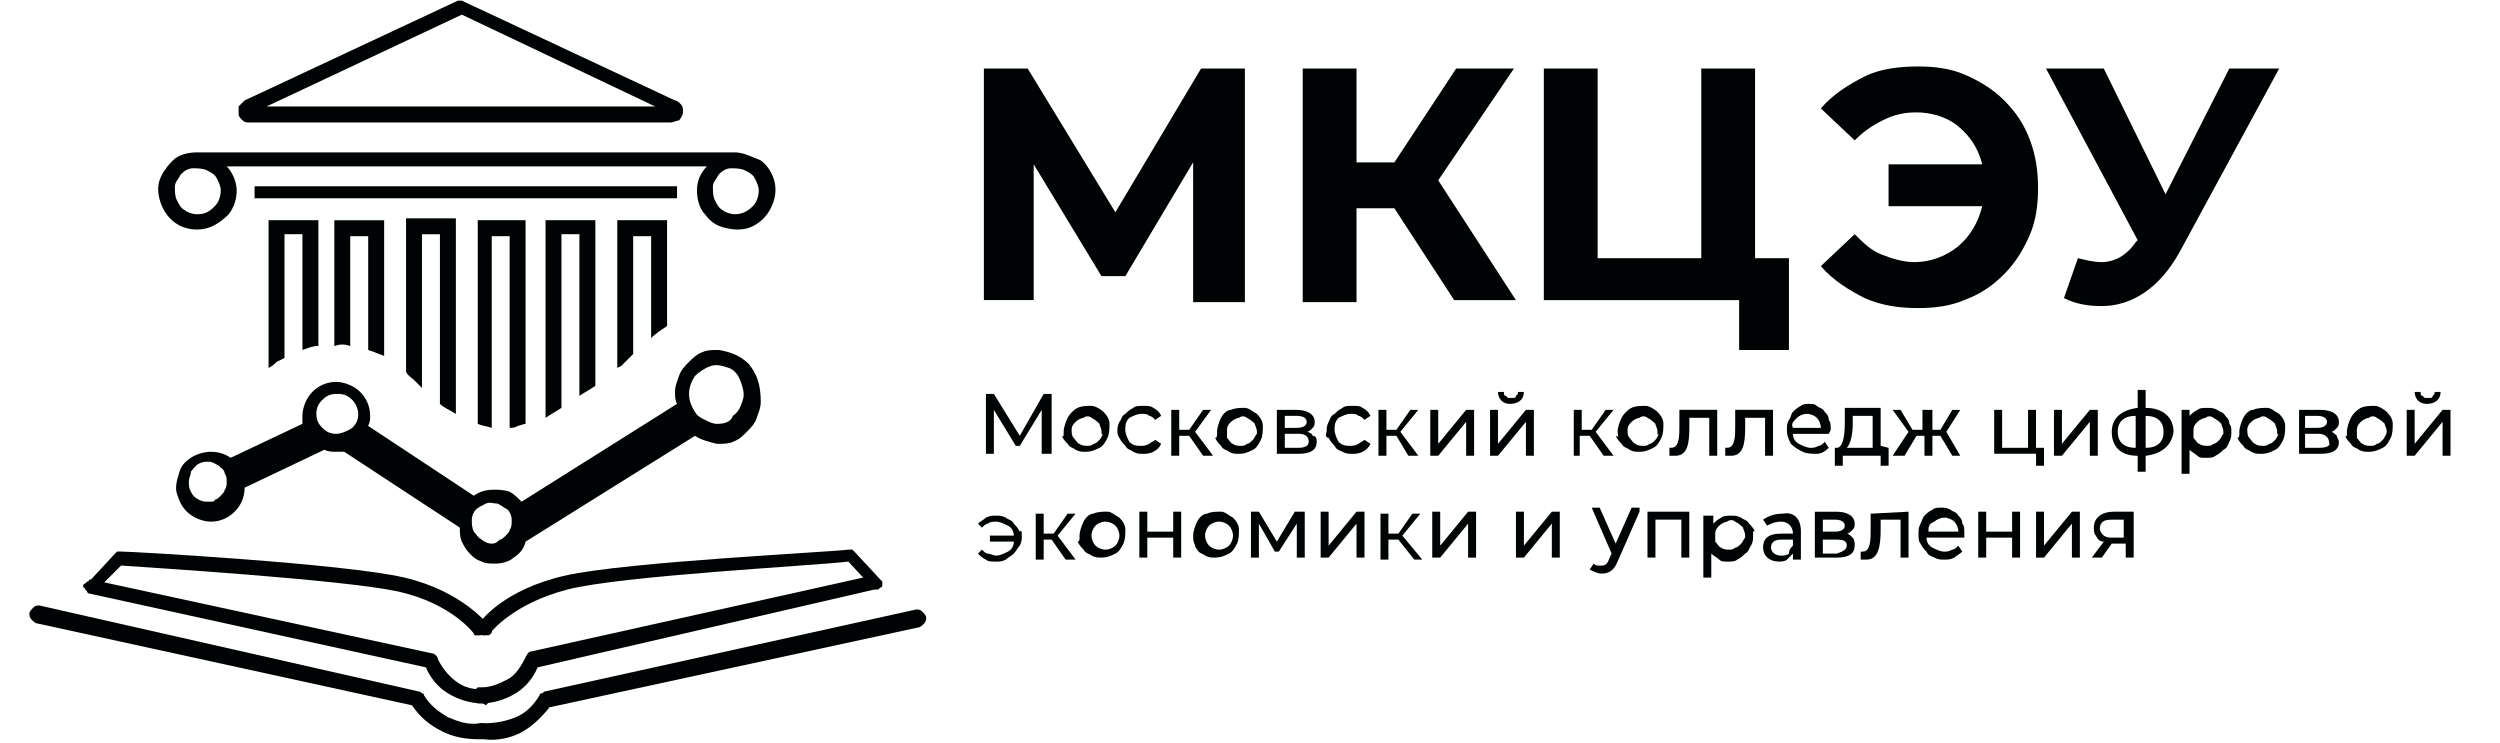 <?xml version="1.0" encoding="UTF-8"?> <svg xmlns="http://www.w3.org/2000/svg" id="_Слой_1" data-name="Слой 1" version="1.1" viewBox="0 0 612.78 182"><defs><style> .cls-1 { fill: #000303; stroke-width: 0px; } </style></defs><path class="cls-1" d="M292.45,74.04v-34.25l-16.61,27.89h-5.86l-16.61-27.4v33.27h-12.21V16.8h10.74l21.49,35.23,21-35.23h10.75v57.25h-12.7Z"></path><path class="cls-1" d="M341.78,51.05h-9.28v23h-13.19V16.8h13.19v23h9.28l15.14-23h14.16l-18.56,27.4,19.05,29.36h-15.14l-14.65-22.51Z"></path><path class="cls-1" d="M438.49,63.28v22.51h-12.21v-12.23h-47.87V16.8h13.19v46.48h25.4V16.8h13.19v46.48h8.3Z"></path><path class="cls-1" d="M499.55,46.15c0,3.91-.49,7.83-1.95,11.25-1.46,3.42-3.42,6.85-6.35,9.79-2.93,2.94-5.86,4.89-9.77,6.36-3.42,1.47-7.33,1.96-11.23,1.96-4.4,0-8.79-.49-13.19-2.45-3.91-1.96-7.82-4.4-10.75-7.83l8.3-7.83c1.95,1.96,3.91,3.91,6.35,4.89,2.44.98,5.37,1.96,8.3,1.96,3.91,0,7.82-1.47,10.75-3.91,2.93-2.45,4.88-5.87,5.86-9.79h-22.96v-10.27h22.96c-.98-3.91-2.93-6.85-5.86-9.3-2.93-2.45-6.84-3.43-10.26-3.43-2.93,0-5.37.49-8.3,1.96-2.93,1.47-4.89,2.94-6.84,4.89l-8.3-7.83c2.93-3.42,6.84-5.87,10.75-7.83,3.91-1.96,8.79-2.45,13.19-2.45,3.91,0,7.82.49,11.23,1.96,3.42,1.47,6.84,3.43,9.77,6.36,2.93,2.94,4.88,5.87,6.35,9.79,1.47,3.91,1.95,7.83,1.95,11.74Z"></path><path class="cls-1" d="M558.65,16.8l-24.42,45.01c-4.88,8.81-11.72,13.21-19.05,13.21-3.42,0-6.35-.49-9.28-1.96l3.42-9.79c1.95.49,3.91.98,5.86.98,1.46,0,3.42-.49,4.88-1.47,1.46-.98,2.44-1.96,3.42-3.42l.49-.49-22.47-42.08h14.16l15.14,30.82,15.63-30.82h12.21Z"></path><path class="cls-1" d="M255.33,111.23v-10.76l-5.37,8.81h-.98l-5.37-8.81v10.76h-1.95v-14.68h1.95l6.35,10.27,5.86-10.27h1.95v14.68h-2.44Z"></path><path class="cls-1" d="M260.71,105.85c0-.98.49-2.45.98-3.43.49-.98,1.46-1.96,2.44-2.45.98-.49,2.44-.49,3.42-.49s2.44.98,2.93,1.47c.98.98,1.47,1.96,1.47,2.93s0,2.45-.49,3.43c-.49.98-.98,1.96-1.95,2.45-.98.49-1.95.98-3.42.98-.98,0-1.47,0-2.44-.49-.49-.49-1.46-.49-1.95-1.47-.49-.49-.98-.98-1.47-1.96.49.49.49,0,.49-.98ZM269.99,105.85c0-.98-.49-1.47-.49-1.96-.49-.49-.98-.98-1.95-1.47-.49-.49-1.46-.49-1.95,0-.49,0-1.46.49-1.95.98-.49.49-.98.98-.98,1.96,0,.49,0,1.47.49,1.96.49.49.98,1.47,1.47,1.47.49.49,1.47.49,1.95.49s.98,0,1.46-.49c.49,0,.98-.49,1.47-.98.49-.49.49-.98.98-1.47-.49.49-.49,0-.49-.49Z"></path><path class="cls-1" d="M273.89,105.85c0-.98,0-1.47.49-2.45.49-.49.49-1.47,1.46-1.96.49-.49.98-.98,1.95-1.47.49-.49,1.46-.49,2.44-.49s1.95,0,2.44.49c.98.49,1.47.98,1.95,1.96l-1.46.98c-.49-.49-.98-.98-1.47-.98-.49-.49-.98-.49-1.95-.49s-1.95.49-2.93.98c-.98.98-.98,1.96-.98,2.94s.49,1.96.98,2.94c.98.98,1.95.98,2.93.98.49,0,.98,0,1.95-.49.49-.49.98-.49,1.47-.98l1.46.98c-.49.98-.98,1.47-1.95,1.96-.98.49-1.95.49-2.44.49-.98,0-1.46,0-2.44-.49-.49-.49-1.46-.49-1.95-1.47-.49-.49-.98-.98-1.46-1.96,0,0-.49-.49-.49-1.47Z"></path><path class="cls-1" d="M291.48,106.82h-2.44v4.89h-1.95v-11.25h1.95v4.89h2.44l3.42-4.89h1.95l-3.91,5.38,4.4,5.87h-2.44l-3.42-4.89Z"></path><path class="cls-1" d="M298.31,105.85c0-.98.49-2.45.98-3.43.49-.98,1.46-1.96,2.44-1.96.98-.49,2.44-.49,3.42-.49s1.95.98,2.93,1.47c.98.98,1.46,1.96,1.46,2.94s0,2.45-.49,3.43c-.49.98-.98,1.96-1.95,2.45-.98.49-1.95.98-3.42.98-.98,0-1.47,0-2.44-.49-.49-.49-1.47-.49-1.95-1.47-.49-.49-.98-.98-1.46-1.96.49,0,.49-.49.49-1.47ZM308.08,105.85c0-.98-.49-1.47-.49-1.96-.49-.49-.98-.98-1.95-1.47-.49-.49-1.46-.49-1.95,0-.49,0-1.47.49-1.95.98s-.98.98-.98,1.96v1.96c.49.49.98,1.47,1.46,1.47.49.49,1.47.49,1.95.49s.98,0,1.46-.49c.49,0,.98-.49,1.47-.98.49-.49.49-.98.98-1.47,0,.49,0,0,0-.49Z"></path><path class="cls-1" d="M322.74,108.29c0,1.96-1.47,2.94-4.4,2.94h-5.37v-10.76h4.88c2.44,0,4.4.98,4.4,2.94,0,.49,0,.98-.49,1.47-.49.49-.98.98-1.47.98.49,0,1.47.49,1.47.98.98,0,.98.98.98,1.47ZM314.92,104.87h2.93c1.47,0,2.44-.49,2.44-1.47s-.98-1.47-2.44-1.47h-2.93v2.94ZM320.78,108.29c0-.98-.49-1.96-2.44-1.96h-3.42v3.43h3.42c1.47,0,2.44-.49,2.44-1.47Z"></path><path class="cls-1" d="M325.18,105.85c0-.98,0-1.47.49-2.45.49-.98.49-1.47,1.46-1.96.49-.49.98-.98,1.95-1.47.49-.49,1.46-.49,2.44-.49s1.95,0,2.44.49c.98.49,1.47.98,1.95,1.96l-1.46.98c-.49-.49-.98-.98-1.47-.98-.49-.49-.98-.49-1.95-.49s-1.95.49-2.93.98c-.98.98-.98,1.96-.98,2.94s.49,1.96.98,2.94c.98.98,1.95.98,2.93.98.49,0,.98,0,1.95-.49.49-.49.98-.49,1.47-.98l1.46.98c-.49.98-.98,1.47-1.95,1.96-.98.49-1.95.49-2.44.49-.98,0-1.46,0-2.44-.49-.98-.49-1.47-.49-1.95-1.47-.49-.49-.98-.98-1.46-1.96-.49,0-.98-.49-.49-1.47Z"></path><path class="cls-1" d="M342.27,106.82h-2.44v4.89h-1.95v-11.25h1.95v4.89h2.44l3.42-4.89h1.95l-4.4,5.38,4.4,5.87h-2.44l-2.93-4.89Z"></path><path class="cls-1" d="M350.58,100.46h1.95v8.32l6.84-8.32h1.95v11.25h-1.95v-8.32l-6.84,8.32h-1.95v-11.25Z"></path><path class="cls-1" d="M365.23,100.46h1.95v8.32l6.84-8.32h1.95v11.25h-1.95v-8.32l-6.84,8.32h-1.95v-11.25ZM367.18,96.06h1.46v.49s0,.49.49.49l.49.49h1.46s.49,0,.49-.49l.49-.49v-.49h1.46c0,1.96-1.46,2.94-3.42,2.94s-2.93-1.47-2.93-2.94Z"></path><path class="cls-1" d="M389.65,106.82h-2.44v4.89h-1.46v-11.25h1.95v4.89h2.44l3.42-4.89h1.95l-4.4,5.38,4.4,5.87h-2.44l-3.42-4.89Z"></path><path class="cls-1" d="M396.49,105.85c0-.98.49-2.45.98-3.43.49-.98,1.47-1.96,2.44-2.45.98-.49,2.44-.49,3.42-.49s2.44.98,2.93,1.47c.98.98,1.46,1.96,1.46,2.93s0,2.45-.49,3.43c-.49.98-.98,1.96-1.95,2.45-.98.49-1.95.98-3.42.98-.98,0-1.47,0-2.44-.49-.49-.49-1.46-.49-1.95-1.47-.49-.49-.98-.98-1.46-1.96.98.49.49,0,.49-.98ZM406.26,105.85c0-.98-.49-1.47-.49-1.96-.49-.49-.98-.98-1.95-1.47-.49-.49-1.46-.49-1.95,0-.49,0-1.47.49-1.95.98-.49.49-.98.98-.98,1.96s0,1.47.49,1.96c.49.49.98,1.47,1.46,1.47.49.49,1.46.49,1.95.49s.98,0,1.46-.49c.49,0,.98-.49,1.46-.98.49-.49.49-.98.98-1.47-.49.49-.49,0-.49-.49Z"></path><path class="cls-1" d="M420.91,100.46v11.25h-1.95v-9.3h-4.88v2.45c0,3.91-.49,6.85-3.42,6.85h-1.46v-1.96h.49c1.95,0,1.95-2.94,1.95-5.38v-3.92h9.28Z"></path><path class="cls-1" d="M434.59,100.46v11.25h-1.95v-9.3h-4.88v2.45c0,3.91-.49,6.85-3.42,6.85h-1.46v-1.96h.49c1.95,0,1.95-2.94,1.95-5.38v-3.92h9.28Z"></path><path class="cls-1" d="M448.26,106.34h-8.79c0,.98.49,1.96,1.46,2.45.98.49,1.95.98,2.93.98.49,0,.98,0,1.95-.49.49,0,.98-.49,1.46-.98l.98,1.47c-.98.98-1.95,1.47-2.93,1.47s-2.44,0-3.42-.49c-.98-.49-1.95-.98-2.93-1.96-.49-.98-.98-1.96-.98-3.42,0-.98,0-1.47.49-2.45.49-.49.49-1.47.98-1.96.49-.49.98-.98,1.95-1.47.49-.49,1.46-.49,1.95-.49.98,0,1.46,0,1.95.49.49.49,1.47.49,1.95,1.47.49.49.98.98.98,1.96.49.49.49,1.47.49,2.45l-.49.98ZM439.47,104.87h6.84c0-.98-.49-1.96-.98-2.45-.49-.49-1.46-.98-2.44-.98s-1.95.49-2.44.98c-.98.98-1.47,1.47-.98,2.45Z"></path><path class="cls-1" d="M462.92,109.76v4.4h-1.95v-2.45h-9.28v2.45h-1.95v-4.4h.49c1.46,0,1.95-2.94,1.95-5.87v-3.91h8.79v9.3l1.95.49ZM452.66,109.76h6.35v-7.83h-4.88v1.96c0,2.45-.49,4.89-1.46,5.87Z"></path><path class="cls-1" d="M475.61,106.82h-1.95v4.89h-1.95v-4.89h-1.95l-2.93,4.89h-2.93l3.91-5.87-3.91-5.38h1.95l2.93,4.89h2.44v-4.89h2.44v4.89h1.95l2.93-4.89h1.95l-3.42,5.38,3.42,5.87h-1.95l-2.93-4.89Z"></path><path class="cls-1" d="M501.01,109.76v4.4h-1.95v-2.94h-10.26v-10.76h1.95v9.3h6.35v-9.3h1.95v9.3h1.95Z"></path><path class="cls-1" d="M503.45,100.46h1.95v8.32l6.84-8.32h1.95v11.25h-1.95v-8.32l-6.84,8.32h-1.95v-11.25Z"></path><path class="cls-1" d="M525.92,111.72v3.91h-1.95v-3.91c-4.39,0-6.35-2.45-6.35-5.87s2.44-5.38,6.35-5.87v-4.4h1.95v4.4c4.4,0,6.84,2.45,6.84,5.87-.49,3.43-2.93,5.38-6.84,5.87ZM523.48,109.76v-7.83c-2.93,0-4.4,1.47-4.4,3.91s1.46,3.92,4.4,3.92ZM530.32,105.85c0-2.45-1.47-3.91-4.4-3.91v7.83c2.93,0,4.4-1.47,4.4-3.92Z"></path><path class="cls-1" d="M546.93,105.85c0,.98,0,1.47-.49,2.45-.49.98-.49,1.47-1.47,1.96-.49.49-.98.98-1.95,1.47-.49.49-1.46.49-2.44.49s-1.46,0-1.95-.49c-.49-.49-1.46-.98-1.95-1.47v5.87h-1.95v-15.66h1.95v1.47c.49-.49.98-.98,1.95-1.47.49-.49,1.47-.49,2.44-.49s1.47,0,2.44.49c.49.49,1.46.49,1.95,1.47.49.49.98.98.98,1.96.49.49.49.98.49,1.96ZM544.97,105.85c0-.98-.49-1.47-.49-1.96-.49-.49-.98-.98-1.95-1.47-.49-.49-1.47-.49-1.95,0-.49,0-1.46.49-1.95.98-.49.49-.98.98-.98,1.96v1.96c.49.49.98,1.47,1.47,1.47.49.49,1.46.49,1.95.49s.98,0,1.47-.49c.49,0,.98-.49,1.46-.98.49-.49.49-.98.98-1.47,0,.49,0,0,0-.49Z"></path><path class="cls-1" d="M548.88,105.85c0-.98.49-2.45.98-3.43.49-.98,1.47-1.96,2.44-1.96.98-.49,2.44-.49,3.42-.49s1.95.98,2.93,1.47c.98.98,1.47,1.96,1.47,2.94s0,2.45-.49,3.43c-.49.98-.98,1.96-1.95,2.45s-1.95.98-3.42.98c-.98,0-1.47,0-2.44-.49-.49-.49-1.46-.49-1.95-1.47-.49-.49-.98-.98-1.47-1.96.49,0,.49-.49.49-1.47ZM558.16,105.85c0-.98-.49-1.47-.49-1.96-.49-.49-.98-.98-1.95-1.47-.49-.49-1.47-.49-1.95,0-.49,0-1.47.49-1.95.98-.49.49-.98.98-.98,1.96,0,.49,0,1.47.49,1.96.49.49.98,1.47,1.46,1.47.49.49,1.47.49,1.95.49s.98,0,1.46-.49c.49,0,.98-.49,1.47-.98.49-.49.49-.98.98-1.47-.49.49-.49,0-.49-.49Z"></path><path class="cls-1" d="M573.3,108.29c0,1.96-1.47,2.94-4.4,2.94h-5.37v-10.76h5.37c2.44,0,4.4.98,4.4,2.94,0,.49,0,.98-.49,1.47-.49.49-.98.98-1.47.98.49,0,.98.49,1.47.98,0,.49.49.98.49,1.47ZM565,104.87h2.93c1.47,0,2.44-.49,2.44-1.47s-.98-1.47-2.44-1.47h-2.93v2.94ZM570.86,108.29c0-.98-.98-1.96-2.44-1.96h-3.42v3.43h3.42c1.95,0,2.93-.49,2.44-1.47Z"></path><path class="cls-1" d="M575.25,105.85c0-.98.49-2.45.98-3.43.49-.98,1.47-1.96,2.44-2.45.98-.49,2.44-.49,3.42-.49s2.44.98,2.93,1.47c.98.98,1.47,1.96,1.47,2.93s0,2.45-.49,3.43c-.49.98-.98,1.96-1.95,2.45-.98.49-1.95.98-3.42.98-.98,0-1.47,0-2.44-.49-.49-.49-1.46-.49-1.95-1.47-.49-.49-.98-.98-1.47-1.96.49.49.49,0,.49-.98ZM585.02,105.85c0-.98-.49-1.47-.49-1.96-.49-.49-.98-.98-1.95-1.47-.49-.49-1.46-.49-1.95,0-.49,0-1.47.49-1.95.98-.49.49-.98.98-.98,1.96v1.96c.49.49.98,1.47,1.46,1.47.49.49,1.47.49,1.95.49s.98,0,1.46-.49c.49,0,.98-.49,1.47-.98.49-.49.49-.98.98-1.47-.49.49,0,0,0-.49Z"></path><path class="cls-1" d="M589.91,100.46h1.95v8.32l6.84-8.32h1.95v11.25h-1.95v-8.32l-6.84,8.32h-1.95v-11.25ZM591.86,96.06h1.47v.49s0,.49.49.49l.49.49h1.47s.49,0,.49-.49l.49-.49v-.49h1.46c0,1.96-1.46,2.94-3.42,2.94s-2.93-1.47-2.93-2.94Z"></path><path class="cls-1" d="M250.45,131.29c0,.98,0,1.47-.49,2.45-.49.49-.98,1.47-1.47,1.96-.49.49-1.46.98-1.95,1.47-.98.49-1.46.49-2.44.49s-1.95,0-2.44-.49c-.98-.49-1.46-.98-1.95-1.47l.98-.98c.49.49.98.98,1.47.98s1.47.49,1.95.49c.98,0,1.95-.49,2.93-.98.98-.49,1.46-1.47,1.46-2.45h-5.86v-1.47h5.86c0-.98-.49-1.96-1.46-2.45s-1.95-.98-2.93-.98c-.49,0-1.46,0-1.95.49-.49,0-.98.49-1.47.98l-.98-.98c.49-.49,1.47-.98,1.95-1.47.98-.49,1.46-.49,2.44-.49s1.46,0,2.44.49c.49.49,1.47.49,1.95,1.47.49.49.98.98,1.47,1.96.49-.49.49,0,.49.98Z"></path><path class="cls-1" d="M257.77,132.27h-1.95v4.89h-1.95v-11.25h1.95v4.89h2.44l3.42-4.89h1.95l-4.4,5.38,4.4,5.87h-2.44l-3.42-4.89Z"></path><path class="cls-1" d="M264.61,131.29c0-.98.49-2.45.98-3.43.49-.98,1.47-1.96,2.44-1.96.98-.49,2.44-.49,3.42-.49s1.95.98,2.93,1.47c.98.98,1.46,1.96,1.46,2.93s0,2.45-.49,3.43c-.49.98-.98,1.96-1.95,2.45-.98.49-1.95.98-3.42.98-.98,0-1.46,0-2.44-.49-.49-.49-1.46-.49-1.95-1.47-.49-.49-.98-.98-1.46-1.96.49,0,.49-.49.49-1.47ZM274.38,131.29c0-.98-.49-1.96-.98-2.45-.49-.49-1.47-.98-2.44-.98s-1.95.49-2.44.98c-.49.49-.98,1.47-.98,2.45s.49,1.96.98,2.45c.49.49,1.46.98,2.44.98s1.95-.49,2.44-.98c.49-.49.98-1.47.98-2.45Z"></path><path class="cls-1" d="M279.27,125.42h1.95v4.89h6.35v-4.89h1.95v11.25h-1.95v-4.89h-6.35v4.89h-1.95v-11.25Z"></path><path class="cls-1" d="M292.45,131.29c0-.98.49-2.45.98-3.43.49-.98,1.46-1.96,2.44-1.96.98-.49,2.44-.49,3.42-.49s1.95.98,2.93,1.47c.98.98,1.47,1.96,1.47,2.93s0,2.45-.49,3.43c-.49.98-.98,1.96-1.95,2.45-.98.49-1.95.98-3.42.98-.98,0-1.47,0-2.44-.49-.49-.49-1.46-.49-1.95-1.47,0,0-.49-.49-.49-.98-.49-.98-.49-1.47-.49-2.45ZM302.22,131.29c0-.98-.49-1.96-.98-2.45-.49-.49-1.47-.98-2.44-.98s-1.95.49-2.44.98c-.49.49-.98,1.47-.98,2.45s.49,1.96.98,2.45c.49.49,1.47.98,2.44.98s1.95-.49,2.44-.98c.49-.49.98-1.47.98-2.45Z"></path><path class="cls-1" d="M319.81,125.42v11.25h-1.95v-8.32l-4.4,6.85h-.98l-3.91-6.85v8.32h-1.95v-11.25h1.95l4.4,7.34,4.4-7.34h2.44Z"></path><path class="cls-1" d="M323.71,125.42h1.95v8.32l6.84-8.32h1.95v11.25h-1.95v-8.32l-6.84,8.32h-1.95v-11.25Z"></path><path class="cls-1" d="M342.76,132.27h-2.44v4.89h-1.95v-11.25h1.95v4.89h2.44l3.42-4.89h1.95l-4.4,5.38,4.88,5.87h-1.95l-3.91-4.89Z"></path><path class="cls-1" d="M351.06,125.42h1.95v8.32l6.84-8.32h1.95v11.25h-1.95v-8.32l-6.84,8.32h-1.95v-11.25Z"></path><path class="cls-1" d="M371.58,125.42h1.95v8.32l6.84-8.32h1.95v11.25h-1.95v-8.32l-6.84,8.32h-1.95v-11.25Z"></path><path class="cls-1" d="M401.86,125.42l-5.37,12.23c-.98,2.45-2.44,2.94-3.91,2.94-.98,0-1.95-.49-2.93-.98l.98-1.47q.49.49.98.49h.98c.98,0,1.47-.49,1.95-1.96l.49-.98-4.88-11.25h1.95l3.91,8.81,3.91-8.81h1.95v.98Z"></path><path class="cls-1" d="M414.07,125.42v11.25h-1.95v-9.3h-6.35v9.3h-1.95v-11.25h10.26Z"></path><path class="cls-1" d="M429.7,131.29c0,.98,0,1.47-.49,2.45-.49.49-.49,1.47-1.46,1.96-.49.49-.98.98-1.95,1.47-.49.49-1.46.49-2.44.49s-1.47,0-1.95-.49c-.49-.49-1.46-.98-1.95-1.47v5.87h-1.95v-15.17h2.44v1.96c.49-.49.98-.98,1.95-1.47.49-.49,1.47-.49,2.44-.49s1.46,0,2.44.49c.49.49,1.47.49,1.95,1.47.49.49.98.98,1.46,1.96-.49-.49-.49,0-.49.98ZM427.75,131.29c0-.98-.49-1.47-.49-1.96-.49-.49-.98-.98-1.95-1.47-.49-.49-1.47-.49-1.95,0-.49,0-1.47.49-1.95.98-.49.49-.98.98-.98,1.96v1.96c.49.49.98,1.47,1.47,1.47.49.49,1.47.49,1.95.49s.98,0,1.47-.49c.49,0,.98-.49,1.46-.98.49-.49.49-.98.98-1.47,0,.49,0,0,0-.49Z"></path><path class="cls-1" d="M441.42,130.31v6.85h-1.95v-1.47c-.49.49-.98.98-1.46,1.47-.49.49-1.46.49-1.95.49-2.44,0-3.91-1.47-3.91-3.42s.98-3.43,4.4-3.43h2.93c0-1.47-.98-2.94-2.93-2.94-1.47,0-2.44.49-3.42.98l-.98-1.47c1.46-.98,2.93-1.47,4.88-1.47,2.44-.49,4.4.98,4.4,4.4ZM439.47,133.74v-1.47h-2.93c-1.95,0-2.44.98-2.44,1.96s.98,1.96,2.44,1.96c.49,0,1.46,0,1.95-.49,0-.98.49-1.47.98-1.96Z"></path><path class="cls-1" d="M454.61,133.74c0,1.96-1.47,2.94-4.4,2.94h-5.37v-11.25h5.37c2.44,0,4.4.98,4.4,2.94,0,.49,0,.98-.49,1.47-.49.49-.98.98-1.46.98.49,0,.98.49,1.46.98.49.49.49,1.47.49,1.96ZM446.8,130.31h2.93c1.47,0,2.44-.49,2.44-1.47s-.98-1.47-2.44-1.47h-2.93v2.94ZM452.66,133.74c0-.98-.49-1.47-2.44-1.47h-3.42v3.42h3.42c1.46-.49,2.44-.98,2.44-1.96Z"></path><path class="cls-1" d="M467.8,125.42v11.25h-1.95v-9.3h-4.88v2.45c0,3.91-.49,7.34-3.42,7.34h-1.47v-1.96h.49c1.95,0,1.95-2.94,1.95-5.38v-3.91l9.28-.49Z"></path><path class="cls-1" d="M481.48,131.78h-9.28c0,.98.49,1.96,1.46,2.45.98.49,1.95.98,2.93.98.49,0,.98,0,1.95-.49.49,0,.98-.49,1.46-.98l.98,1.47c-.49.49-1.47.98-1.95,1.47-.98.49-1.47.49-2.44.49s-1.46,0-2.44-.49c-.98-.49-1.47-.49-1.95-1.47-.49-.49-.98-.98-1.46-1.96-.49-.49-.49-1.47-.49-2.45s0-1.47.49-2.45c.49-.98.49-1.47.98-1.96.49-.49.98-.98,1.95-1.47.49-.49,1.47-.49,1.95-.49.98,0,1.46,0,2.44.49.49.49,1.47.49,1.95,1.47.49.49.98.98.98,1.96.49.49.49,1.47.49,2.45v.98ZM472.68,130.31h7.33c0-.98-.49-1.96-.98-2.45-.49-.49-1.47-.98-2.44-.98s-1.95.49-2.44.98c-1.47.49-1.46,1.47-1.46,2.45Z"></path><path class="cls-1" d="M484.89,125.42h1.95v4.89h6.35v-4.89h1.95v11.25h-1.95v-4.89h-6.35v4.89h-1.95v-11.25Z"></path><path class="cls-1" d="M499.06,125.42h1.95v8.32l6.84-8.32h1.95v11.25h-1.95v-8.32l-6.84,8.32h-1.95v-11.25Z"></path><path class="cls-1" d="M522.99,125.42v11.25h-1.95v-3.43h-3.42l-2.44,3.43h-2.44l2.93-3.91c-.98,0-1.46-.49-1.95-1.47-.49-.49-.49-1.47-.49-1.96,0-2.45,1.95-3.91,4.88-3.91h4.89ZM517.62,131.78h2.93v-4.4h-2.93c-1.95,0-2.93.49-2.93,2.45.49,1.47,1.47,1.96,2.93,1.96Z"></path><path class="cls-1" d="M164.48,30.01H60.94c-.49,0-.98,0-1.47-.49-.49-.49-.98-.98-.98-1.47v-1.96c.49-.49.98-.98,1.47-1.47L112.22.16h.98l52.26,24.46c.49,0,.98.49,1.46.98.49.49.49.98.49,1.96,0,.49-.49,1.47-.98,1.96-.49,0-1.46.49-1.95.49ZM65.33,26.09h95.24L113.2,3.59l-47.87,22.51Z"></path><path class="cls-1" d="M180.11,37.35H48.24c-1.95,0-4.4.49-5.86,1.96-1.47,1.47-2.93,3.42-3.42,5.38-.49,1.96,0,4.4.98,6.36.98,1.96,2.44,3.43,4.4,4.4,2.44.98,4.4.98,6.35.49,1.95-.49,3.91-1.96,5.37-3.42,1.47-1.96,1.95-3.91,1.95-5.87s-.98-4.4-2.44-5.87h117.71c-1.46,1.47-2.44,3.42-2.44,5.87,0,1.96.49,4.4,1.95,5.87,1.46,1.96,2.93,2.94,5.37,3.42,1.95.49,4.4.49,6.35-.49s3.42-2.45,4.4-4.4c.98-1.96,1.46-3.91.98-6.36-.49-1.96-1.47-3.91-3.42-5.38-2.44-.98-4.4-1.96-6.35-1.96ZM48.24,52.51c-.98,0-2.44-.49-2.93-.98-.98-.49-1.47-1.47-1.95-2.45-.49-.98-.49-1.96-.49-3.42,0-.98.98-1.96,1.47-2.94.98-.98,1.95-1.47,2.93-1.47s2.44,0,3.42.49c.98.49,1.95.98,2.44,1.96.49.98.98,1.96.98,2.94,0,1.47-.49,2.94-1.47,3.91-1.47,1.47-2.44,1.96-4.4,1.96ZM180.11,52.51c-.98,0-2.44-.49-2.93-.98-.98-.49-1.47-1.47-1.95-2.45-.49-.98-.49-1.96-.49-3.42,0-.98.98-1.96,1.47-2.94.98-.98,1.95-1.47,2.93-1.47s2.44,0,3.42.49c.98.49,1.95.98,2.44,1.96.49.98.98,1.96.98,2.94,0,1.47-.49,2.94-1.46,3.91-1.46,1.47-2.93,1.96-4.4,1.96Z"></path><path class="cls-1" d="M165.95,45.66H62.4v2.94h103.55v-2.94Z"></path><path class="cls-1" d="M85.85,84.81v-26.91h4.4v27.89l1.47.49c.98.49,1.47.49,2.44.98v-33.27h-12.21v30.82c1.47-.49,2.44-.49,3.91,0Z"></path><path class="cls-1" d="M67.78,88.72l1.95-.98v-30.34h4.4v28.38c1.47-.49,2.44-.98,3.91-.98v-30.82h-12.21v36.21c.98-.49,1.47-.98,1.95-1.47Z"></path><path class="cls-1" d="M101.48,93.13c.49.49,1.47,1.47,1.95,1.96v-37.67h4.4v41.59c.98.98,2.44,1.47,3.91,2.45v-47.95h-12.21v37.67c.49.98,1.47,1.47,1.95,1.96Z"></path><path class="cls-1" d="M120.53,104.87v-46.97h4.39v46.97c.49,0,1.47,0,1.95-.49.49,0,1.47-.49,1.95-.49v-49.91h-11.72v49.91c.98.49,1.95.49,3.42.98Z"></path><path class="cls-1" d="M137.62,99.97v-42.57h4.4v39.63c1.47-.98,2.44-1.47,3.91-2.45v-40.61h-12.21v48.44c1.47-.98,2.44-1.47,3.91-2.45Z"></path><path class="cls-1" d="M152.27,89.7c.98-.98,1.95-1.96,2.93-2.94v-28.87h4.4v24.95c.98-.98,2.44-1.96,3.91-2.94v-25.93h-12.21v36.21l.98-.49Z"></path><path class="cls-1" d="M118.57,155.75q-.49,0-.98-.49s-.49-.49-.49-.98,0-.98.49-1.47c0-.49,5.86-8.32,21-11.74,15.14-3.43,67.4-5.87,69.36-6.36h.98l.49.49,6.35,6.85.49.49v.98s0,.49-.49.49l-.49.49h-.98s-.49,0-.49-.49l-5.86-6.36c-7.81.98-55.68,3.43-68.87,6.85-13.19,3.43-18.56,10.27-18.56,10.27,0,.49-.49.49-.49.49-.49.49-.98.49-1.47.49Z"></path><path class="cls-1" d="M117.6,155.75h-.98c-.49,0-.49-.49-.49-.49,0,0-5.37-7.34-18.56-10.28-13.68-2.93-61.05-5.87-67.89-6.36l-5.86,5.87-.49.49h-.98s-.49,0-.49-.49l-.49-.49v-.98s0-.49.49-.49l6.35-6.85.49-.49h.98c2.44,0,54.7,2.94,69.36,6.36,14.65,3.43,20.51,11.74,21,11.74.49.49.49.98.49,1.47s-.49.98-.98.98c-.98-.49-1.47,0-1.95,0Z"></path><path class="cls-1" d="M118.57,181.2c-.49,0-.98,0-1.47-.49-.49-.49-.49-.98-.49-1.47v-.98c0-.49.49-.49.49-.49l.49-.49h.98c2.93,0,5.37-.49,7.82-1.47,2.44-.98,4.4-2.93,5.86-5.38,0-.49.49-.49.49-.49.49,0,.49-.49.98-.49l90.85-20.06c.49,0,.98,0,1.46.49.49.49.98.98.98,1.47s0,.98-.49,1.47c-.49.49-.98.98-1.47.98l-90.36,19.57c-1.95,2.45-4.4,4.89-7.33,6.36-1.95.98-5.37,1.96-8.79,1.47Z"></path><path class="cls-1" d="M117.6,181.2c-3.42,0-6.35-.49-9.28-1.96-2.93-1.47-5.37-3.43-7.33-6.36l-91.82-20.06c-.49,0-.98-.49-1.47-.98-.49-.49-.49-.98-.49-1.47s.49-.98.98-1.47c.49-.49.98-.49,1.47-.49l92.8,21.04q.49,0,.98.49c.49,0,.49.49.49.49,1.47,2.45,3.42,3.91,5.86,5.38,2.44.98,4.88,1.96,7.82,1.47h.98c.49,0,.49.49.49.49l.49.49v.98c0,.49,0,.98-.49,1.47-.49.49-.98.49-1.46.49Z"></path><path class="cls-1" d="M118.08,172.39h-.98q-.49,0-.49-.49l-.49-.49v-1.96l.49-.49.49-.49h.98c2.44,0,4.4-.98,6.35-1.96,1.95-.98,3.42-3.43,4.4-5.38,0-.49.49-.49.49-.98,0,0,.49-.49.98-.49l83.52-18.59h.49s.49,0,.49.49.49.49.49.49c0,0,0,.49.49.49v.49s0,.49-.49.49l-.49.49s-.49,0-.49.49l-82.54,19.08c-.98,2.45-2.93,4.89-5.37,6.36-2.44,1.47-5.37,2.45-8.3,2.45Z"></path><path class="cls-1" d="M118.08,172.39c-2.93,0-5.86-.98-8.3-2.45-2.44-1.47-4.4-3.91-5.37-6.36l-82.54-18.1s-.49,0-.49-.49l-.49-.49s0-.49-.49-.49v-.49s0-.49.49-.49l.49-.49s.49,0,.49-.49h.49l83.52,18.1q.49,0,.98.49s.49.49.49.98c.98,1.96,2.44,3.91,4.4,5.38,1.95,1.47,3.91,1.96,6.35,1.96h.98q.49,0,.49.49l.49.49v1.96l-.49.49-.49.49c-.49-.49-.98-.49-.98-.49Z"></path><path class="cls-1" d="M183.53,89.21c-1.95-1.96-4.4-2.94-7.33-3.43-1.46,0-2.93,0-3.91.49-1.46.49-2.44,1.47-3.42,2.45-.98.98-1.95,1.96-2.44,3.43-.49,1.47-.98,2.45-.98,3.91,0,.98,0,1.96.49,2.94l-38.1,23.97c-.98-.98-1.95-1.96-2.93-2.45-1.46-.49-2.93-.49-3.91-.49-1.95,0-3.42.49-4.88,1.47l-25.89-17.12c.49-.98.49-1.47.49-2.45,0-2.45-.98-4.4-2.44-5.87s-3.91-2.45-5.86-2.45c-2.44,0-4.4.98-5.86,2.45-1.47,1.47-2.44,3.91-2.44,5.87v1.96l-17.58,8.32c-1.47-.98-2.93-1.47-4.88-1.47-1.47,0-3.42.49-4.88,1.47-1.47.98-2.44,1.96-2.93,3.91-.49,1.47-.98,3.42-.49,4.89s.98,2.94,2.44,4.4,3.91,2.45,5.86,2.45c2.44,0,4.4-.98,5.86-2.45,1.47-1.47,2.44-3.43,2.44-5.87l19.54-9.3c.98.49,1.95.49,2.93.49h1.95l28.33,18.59c0,.98,0,2.45.49,3.43.49.98.98,1.96,1.95,2.94.98.98,1.47,1.47,2.93,1.96.98.49,1.95.49,3.42.49s3.42-.49,4.4-1.47c1.46-.98,2.44-1.96,2.93-3.91l41.52-25.93c1.47.98,3.42,1.47,5.37,1.96,1.47,0,2.93,0,3.91-.49,1.47-.49,2.44-1.47,3.42-2.45.98-.98,1.95-1.96,2.44-3.43.49-1.47.98-2.45.98-3.91,0-4.4-.98-6.85-2.93-9.3ZM51.17,122.97c-.98,0-1.47,0-2.44-.49-.98-.49-1.47-.98-1.95-1.96-.49-.98-.49-1.47-.49-2.45s.49-1.47.49-2.45c.49-.49.98-1.47,1.95-1.96.98-.49,1.47-.49,2.44-.49s1.47.49,2.44.98c.49.49,1.47.98,1.47,1.96.49.49.49,1.47.49,1.96s0,1.47-.49,1.96c0,.49-.49.98-.98,1.47-.49.49-.98.98-1.47.98,0,.49-.49.49-1.47.49ZM82.43,106.34c-1.47,0-2.44-.49-3.42-1.47-.98-.98-1.47-1.96-1.47-3.42s.49-2.45,1.47-3.43c.98-.98,1.95-1.47,3.42-1.47h.49c1.47,0,2.44.49,3.42,1.47.98.98,1.47,2.45,1.47,3.43,0,1.47-.49,2.45-1.47,3.42-1.47.98-2.93,1.47-3.91,1.47ZM120.53,133.25c-.98,0-1.95-.49-2.44-.98-.98-.49-1.46-1.47-1.95-1.96-.49-.98-.49-1.96-.49-2.94s.49-1.96.98-2.45c.49-.49,1.46-.98,2.44-1.47.98-.49,1.95,0,2.93,0,.98.49,1.47.98,2.44,1.47.49.49.98,1.47.98,2.45v.49c0,.49,0,1.47-.49,1.96,0,.49-.49.98-.98,1.47-.49.49-.98.98-1.46.98-.49.49-.98.98-1.95.98ZM175.72,103.89c-.98,0-1.95-.49-2.93-.98-.98-.49-1.95-.98-2.44-1.96-.98-1.47-1.46-2.94-1.46-4.4s.49-2.94,1.46-4.4c.98-.98,2.44-1.96,3.91-2.45,1.46-.49,2.93,0,4.4.49,1.47.49,2.44,1.96,2.93,3.43.49,1.47.98,2.94.49,4.4-.49,1.47-.98,2.94-2.44,3.91-.49,1.47-1.95,1.96-3.91,1.96Z"></path></svg> 
